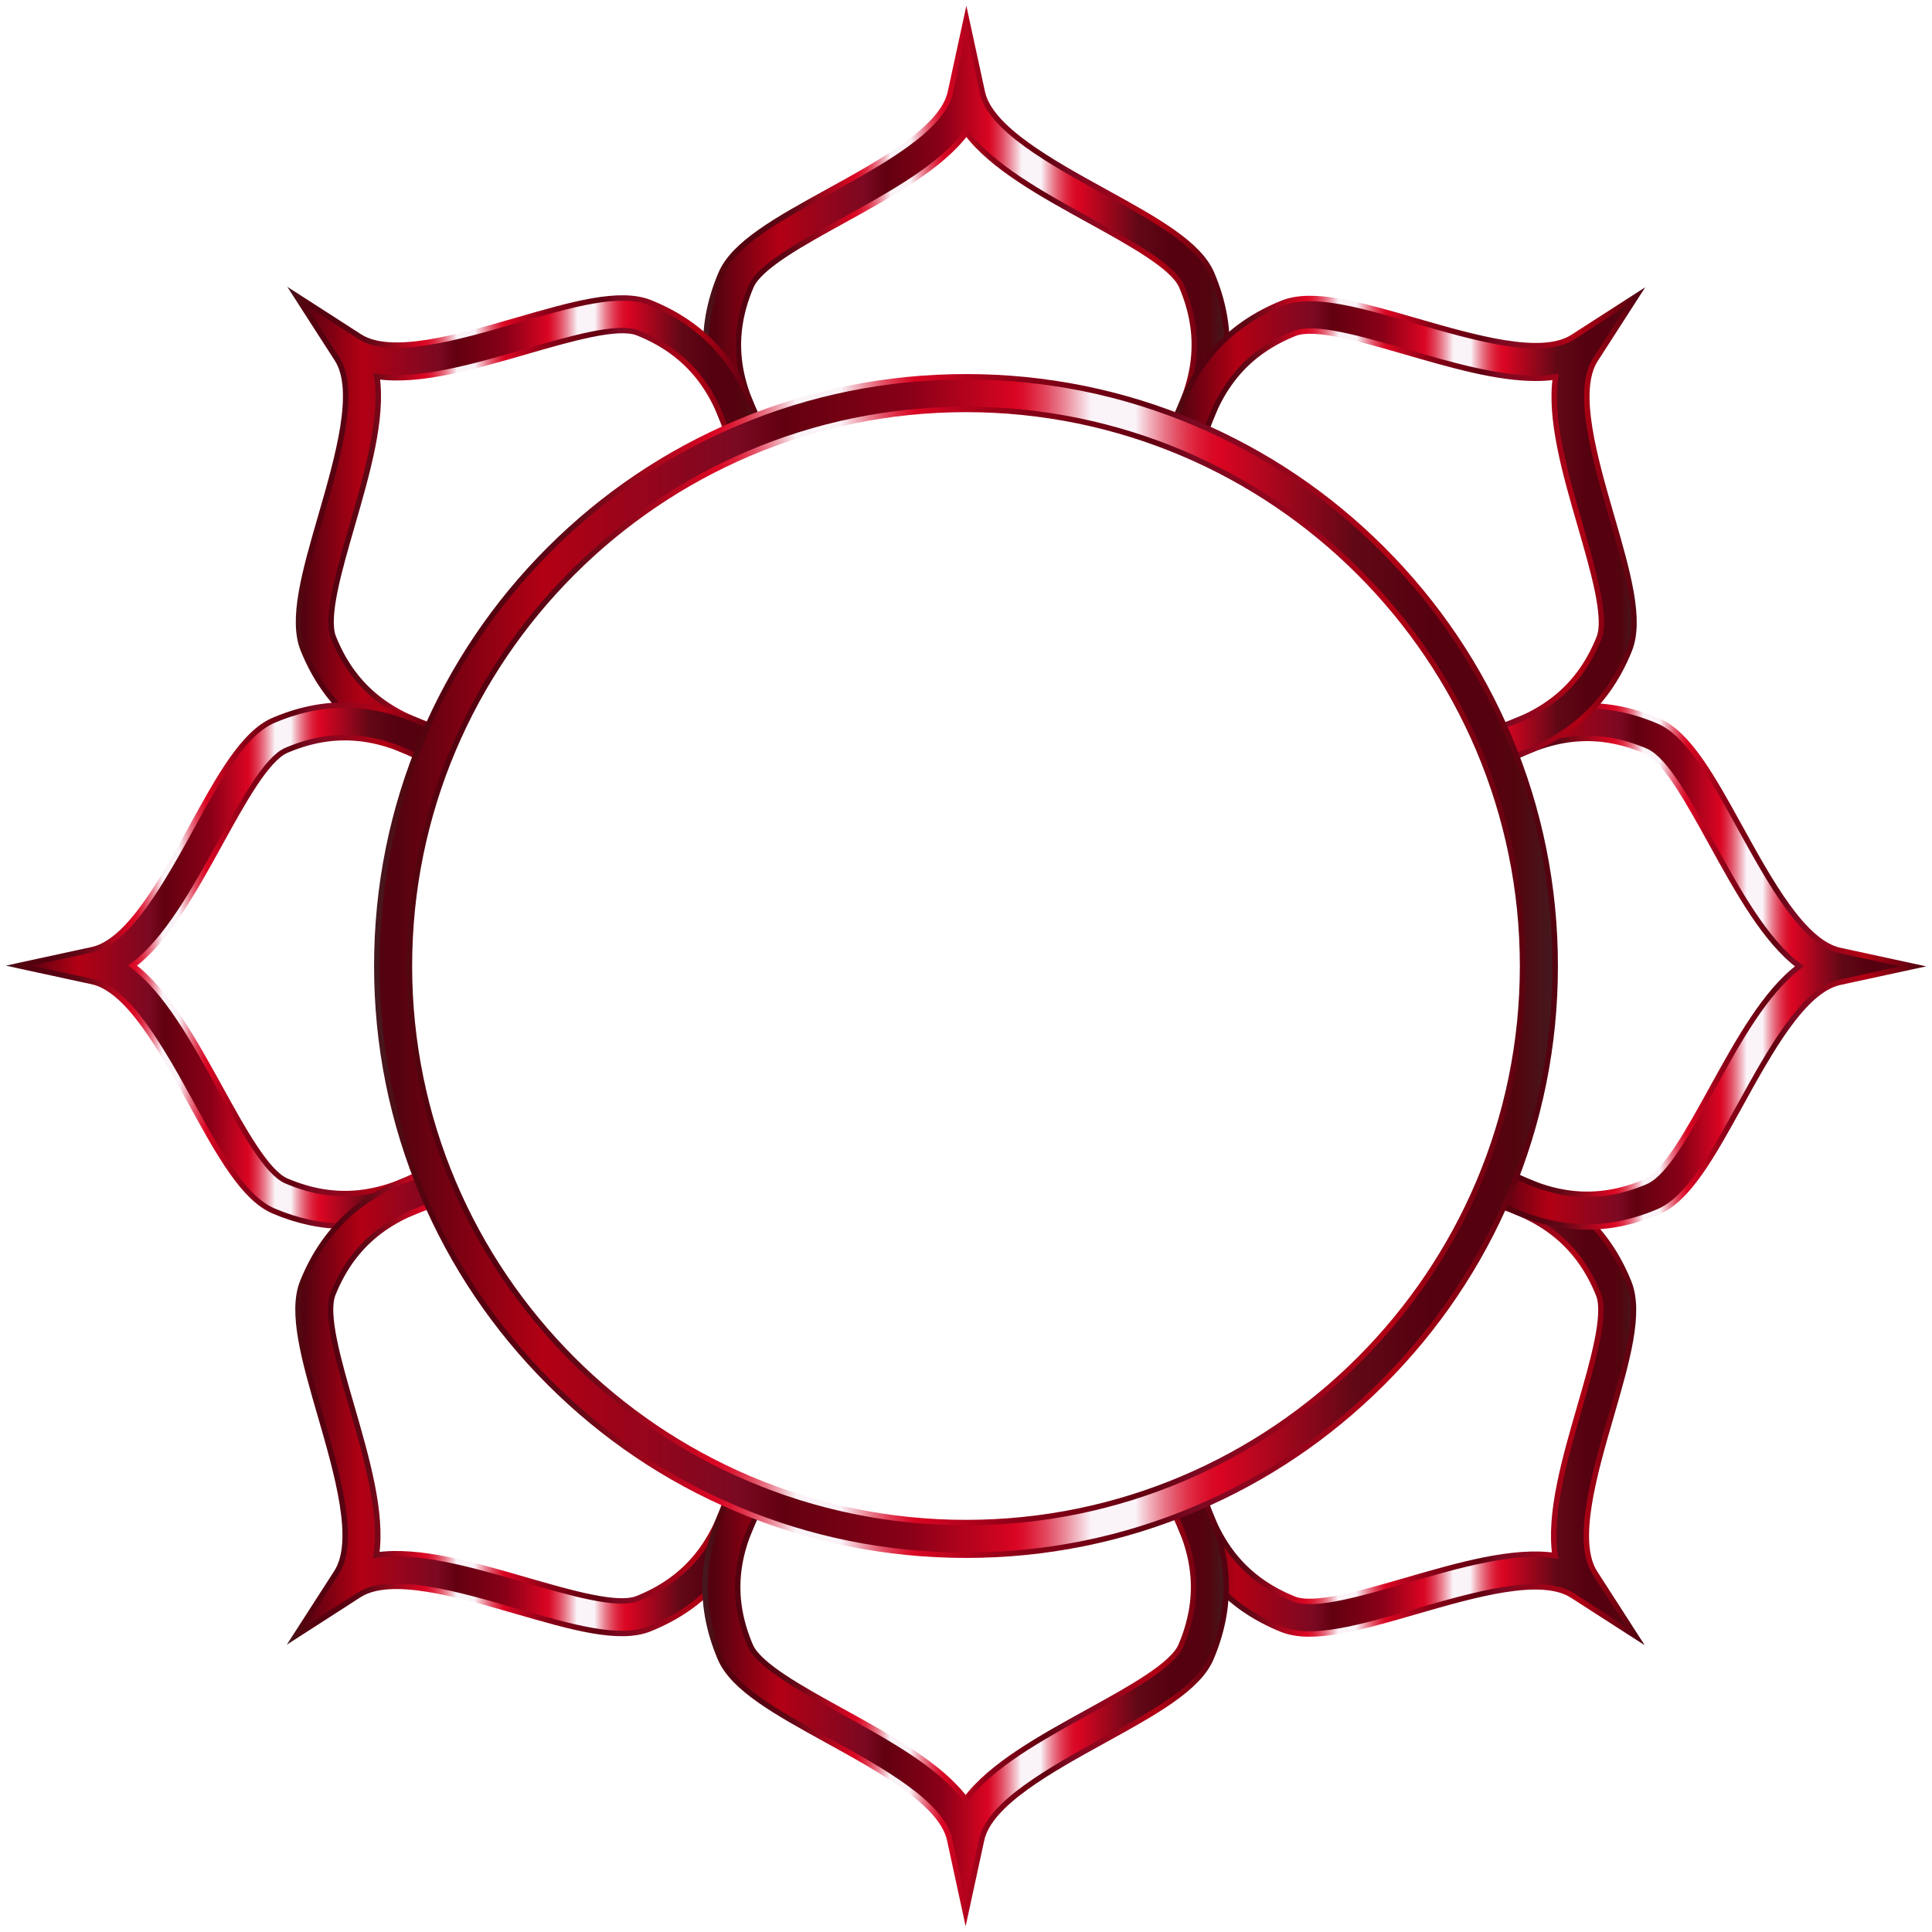 <?xml version="1.0" encoding="utf-8"?>

<!DOCTYPE svg PUBLIC "-//W3C//DTD SVG 1.1//EN" "http://www.w3.org/Graphics/SVG/1.1/DTD/svg11.dtd">
<svg version="1.1" id="Layer_1" xmlns="http://www.w3.org/2000/svg" xmlns:xlink="http://www.w3.org/1999/xlink" x="0px" y="0px"
	 viewBox="0 0 1775.816 1775.816" enable-background="new 0 0 1775.816 1775.816" xml:space="preserve">
<g>
	<g>
		<linearGradient id="SVGID_1_" gradientUnits="userSpaceOnUse" x1="648.731" y1="211.562" x2="1127.743" y2="211.562">
			<stop  offset="0.018" style="stop-color:#550210"/>
			<stop  offset="0.141" style="stop-color:#B20014"/>
			<stop  offset="0.306" style="stop-color:#7B0922"/>
			<stop  offset="0.345" style="stop-color:#620010"/>
			<stop  offset="0.453" style="stop-color:#890017"/>
			<stop  offset="0.542" style="stop-color:#D90522"/>
			<stop  offset="0.547" style="stop-color:#DA0D29"/>
			<stop  offset="0.556" style="stop-color:#DD243E"/>
			<stop  offset="0.568" style="stop-color:#E2485F"/>
			<stop  offset="0.581" style="stop-color:#E97C8D"/>
			<stop  offset="0.595" style="stop-color:#F2BCC6"/>
			<stop  offset="0.606" style="stop-color:#FAF3F8"/>
			<stop  offset="0.644" style="stop-color:#FAF3F8"/>
			<stop  offset="0.646" style="stop-color:#F8E5EC"/>
			<stop  offset="0.657" style="stop-color:#F0ABB7"/>
			<stop  offset="0.668" style="stop-color:#E97889"/>
			<stop  offset="0.679" style="stop-color:#E34F64"/>
			<stop  offset="0.689" style="stop-color:#DF2F47"/>
			<stop  offset="0.699" style="stop-color:#DC1833"/>
			<stop  offset="0.708" style="stop-color:#DA0A26"/>
			<stop  offset="0.716" style="stop-color:#D90522"/>
			<stop  offset="0.83" style="stop-color:#610816"/>
			<stop  offset="0.896" style="stop-color:#550110"/>
			<stop  offset="0.943" style="stop-color:#550110"/>
			<stop  offset="0.967" style="stop-color:#53050E"/>
			<stop  offset="1" style="stop-color:#441A20"/>
		</linearGradient>
		<linearGradient id="SVGID_2_" gradientUnits="userSpaceOnUse" x1="646.231" y1="207.364" x2="1130.243" y2="207.364">
			<stop  offset="0" style="stop-color:#441A20"/>
			<stop  offset="0.033" style="stop-color:#53050E"/>
			<stop  offset="0.057" style="stop-color:#550110"/>
			<stop  offset="0.104" style="stop-color:#550110"/>
			<stop  offset="0.171" style="stop-color:#610816"/>
			<stop  offset="0.284" style="stop-color:#D90522"/>
			<stop  offset="0.292" style="stop-color:#DA0A26"/>
			<stop  offset="0.301" style="stop-color:#DC1833"/>
			<stop  offset="0.311" style="stop-color:#DF2F47"/>
			<stop  offset="0.321" style="stop-color:#E34F64"/>
			<stop  offset="0.332" style="stop-color:#E97889"/>
			<stop  offset="0.343" style="stop-color:#F0ABB7"/>
			<stop  offset="0.354" style="stop-color:#F8E5EC"/>
			<stop  offset="0.356" style="stop-color:#FAF3F8"/>
			<stop  offset="0.394" style="stop-color:#FAF3F8"/>
			<stop  offset="0.405" style="stop-color:#F2BCC6"/>
			<stop  offset="0.419" style="stop-color:#E97C8D"/>
			<stop  offset="0.432" style="stop-color:#E2485F"/>
			<stop  offset="0.444" style="stop-color:#DD243E"/>
			<stop  offset="0.453" style="stop-color:#DA0D29"/>
			<stop  offset="0.458" style="stop-color:#D90522"/>
			<stop  offset="0.547" style="stop-color:#890017"/>
			<stop  offset="0.655" style="stop-color:#620010"/>
			<stop  offset="0.694" style="stop-color:#7B0922"/>
			<stop  offset="0.86" style="stop-color:#B20014"/>
			<stop  offset="0.982" style="stop-color:#550210"/>
		</linearGradient>
		<path fill="url(#SVGID_1_)" stroke="url(#SVGID_2_)" stroke-width="5" stroke-miterlimit="10" d="M674.199,406.009
			c-29.605-52.6-33.358-103.146-11.474-154.526c11.767-27.627,51.746-49.658,98.038-75.168
			c49.484-27.269,105.571-58.177,112.815-91.585l14.66-67.616l14.659,67.616c7.243,33.409,63.331,64.316,112.815,91.586
			c46.291,25.509,86.27,47.54,98.038,75.167c21.884,51.381,18.131,101.927-11.474,154.526l-26.145-14.715
			c25.072-44.545,28.255-85.235,10.017-128.056c-7.711-18.104-46.959-39.732-84.916-60.649
			c-44.221-24.369-89.595-49.373-112.995-80.722c-23.4,31.349-68.774,56.353-112.995,80.722
			c-37.957,20.917-77.205,42.545-84.916,60.649c-18.238,42.82-15.055,83.511,10.017,128.056L674.199,406.009z"/>
	</g>
	<g>
		<linearGradient id="SVGID_3_" gradientUnits="userSpaceOnUse" x1="272.396" y1="485.1" x2="698.735" y2="485.1">
			<stop  offset="0.018" style="stop-color:#550210"/>
			<stop  offset="0.141" style="stop-color:#B20014"/>
			<stop  offset="0.306" style="stop-color:#7B0922"/>
			<stop  offset="0.345" style="stop-color:#620010"/>
			<stop  offset="0.453" style="stop-color:#890017"/>
			<stop  offset="0.542" style="stop-color:#D90522"/>
			<stop  offset="0.547" style="stop-color:#DA0D29"/>
			<stop  offset="0.556" style="stop-color:#DD243E"/>
			<stop  offset="0.568" style="stop-color:#E2485F"/>
			<stop  offset="0.581" style="stop-color:#E97C8D"/>
			<stop  offset="0.595" style="stop-color:#F2BCC6"/>
			<stop  offset="0.606" style="stop-color:#FAF3F8"/>
			<stop  offset="0.644" style="stop-color:#FAF3F8"/>
			<stop  offset="0.646" style="stop-color:#F8E5EC"/>
			<stop  offset="0.657" style="stop-color:#F0ABB7"/>
			<stop  offset="0.668" style="stop-color:#E97889"/>
			<stop  offset="0.679" style="stop-color:#E34F64"/>
			<stop  offset="0.689" style="stop-color:#DF2F47"/>
			<stop  offset="0.699" style="stop-color:#DC1833"/>
			<stop  offset="0.708" style="stop-color:#DA0A26"/>
			<stop  offset="0.716" style="stop-color:#D90522"/>
			<stop  offset="0.83" style="stop-color:#610816"/>
			<stop  offset="0.896" style="stop-color:#550110"/>
			<stop  offset="0.943" style="stop-color:#550110"/>
			<stop  offset="0.967" style="stop-color:#53050E"/>
			<stop  offset="1" style="stop-color:#441A20"/>
		</linearGradient>
		<linearGradient id="SVGID_4_" gradientUnits="userSpaceOnUse" x1="264.053" y1="482.469" x2="701.816" y2="482.469">
			<stop  offset="0" style="stop-color:#441A20"/>
			<stop  offset="0.033" style="stop-color:#53050E"/>
			<stop  offset="0.057" style="stop-color:#550110"/>
			<stop  offset="0.104" style="stop-color:#550110"/>
			<stop  offset="0.171" style="stop-color:#610816"/>
			<stop  offset="0.284" style="stop-color:#D90522"/>
			<stop  offset="0.292" style="stop-color:#DA0A26"/>
			<stop  offset="0.301" style="stop-color:#DC1833"/>
			<stop  offset="0.311" style="stop-color:#DF2F47"/>
			<stop  offset="0.321" style="stop-color:#E34F64"/>
			<stop  offset="0.332" style="stop-color:#E97889"/>
			<stop  offset="0.343" style="stop-color:#F0ABB7"/>
			<stop  offset="0.354" style="stop-color:#F8E5EC"/>
			<stop  offset="0.356" style="stop-color:#FAF3F8"/>
			<stop  offset="0.394" style="stop-color:#FAF3F8"/>
			<stop  offset="0.405" style="stop-color:#F2BCC6"/>
			<stop  offset="0.419" style="stop-color:#E97C8D"/>
			<stop  offset="0.432" style="stop-color:#E2485F"/>
			<stop  offset="0.444" style="stop-color:#DD243E"/>
			<stop  offset="0.453" style="stop-color:#DA0D29"/>
			<stop  offset="0.458" style="stop-color:#D90522"/>
			<stop  offset="0.547" style="stop-color:#890017"/>
			<stop  offset="0.655" style="stop-color:#620010"/>
			<stop  offset="0.694" style="stop-color:#7B0922"/>
			<stop  offset="0.86" style="stop-color:#B20014"/>
			<stop  offset="0.982" style="stop-color:#550210"/>
		</linearGradient>
		<path fill="url(#SVGID_3_)" stroke="url(#SVGID_4_)" stroke-width="5" stroke-miterlimit="10" d="M396.039,698.269
			c-58.128-16.259-96.523-49.347-117.38-101.153c-11.215-27.856,1.477-71.704,16.171-122.475
			c15.708-54.273,33.513-115.788,15.011-144.533l-37.446-58.178l58.178,37.446c28.746,18.502,90.259,0.698,144.533-15.011
			c50.771-14.695,94.62-27.386,122.475-16.171c51.806,20.856,84.894,59.252,101.153,117.38l-28.891,8.081
			c-13.77-49.227-40.292-80.25-83.467-97.632c-18.253-7.348-61.301,5.11-102.93,17.16c-48.501,14.037-98.266,28.438-136.979,22.821
			c5.621,38.713-8.783,88.478-22.821,136.978c-12.049,41.629-24.508,84.676-17.16,102.93c17.382,43.175,48.405,69.697,97.632,83.467
			L396.039,698.269z"/>
	</g>
	<g>
		<linearGradient id="SVGID_5_" gradientUnits="userSpaceOnUse" x1="17.115" y1="887.578" x2="406.01" y2="887.578">
			<stop  offset="0.018" style="stop-color:#550210"/>
			<stop  offset="0.141" style="stop-color:#B20014"/>
			<stop  offset="0.306" style="stop-color:#7B0922"/>
			<stop  offset="0.345" style="stop-color:#620010"/>
			<stop  offset="0.453" style="stop-color:#890017"/>
			<stop  offset="0.542" style="stop-color:#D90522"/>
			<stop  offset="0.547" style="stop-color:#DA0D29"/>
			<stop  offset="0.556" style="stop-color:#DD243E"/>
			<stop  offset="0.568" style="stop-color:#E2485F"/>
			<stop  offset="0.581" style="stop-color:#E97C8D"/>
			<stop  offset="0.595" style="stop-color:#F2BCC6"/>
			<stop  offset="0.606" style="stop-color:#FAF3F8"/>
			<stop  offset="0.644" style="stop-color:#FAF3F8"/>
			<stop  offset="0.646" style="stop-color:#F8E5EC"/>
			<stop  offset="0.657" style="stop-color:#F0ABB7"/>
			<stop  offset="0.668" style="stop-color:#E97889"/>
			<stop  offset="0.679" style="stop-color:#E34F64"/>
			<stop  offset="0.689" style="stop-color:#DF2F47"/>
			<stop  offset="0.699" style="stop-color:#DC1833"/>
			<stop  offset="0.708" style="stop-color:#DA0A26"/>
			<stop  offset="0.716" style="stop-color:#D90522"/>
			<stop  offset="0.83" style="stop-color:#610816"/>
			<stop  offset="0.896" style="stop-color:#550110"/>
			<stop  offset="0.943" style="stop-color:#550110"/>
			<stop  offset="0.967" style="stop-color:#53050E"/>
			<stop  offset="1" style="stop-color:#441A20"/>
		</linearGradient>
		<linearGradient id="SVGID_6_" gradientUnits="userSpaceOnUse" x1="5.316" y1="887.578" x2="409.414" y2="887.578">
			<stop  offset="0" style="stop-color:#441A20"/>
			<stop  offset="0.033" style="stop-color:#53050E"/>
			<stop  offset="0.057" style="stop-color:#550110"/>
			<stop  offset="0.104" style="stop-color:#550110"/>
			<stop  offset="0.171" style="stop-color:#610816"/>
			<stop  offset="0.284" style="stop-color:#D90522"/>
			<stop  offset="0.292" style="stop-color:#DA0A26"/>
			<stop  offset="0.301" style="stop-color:#DC1833"/>
			<stop  offset="0.311" style="stop-color:#DF2F47"/>
			<stop  offset="0.321" style="stop-color:#E34F64"/>
			<stop  offset="0.332" style="stop-color:#E97889"/>
			<stop  offset="0.343" style="stop-color:#F0ABB7"/>
			<stop  offset="0.354" style="stop-color:#F8E5EC"/>
			<stop  offset="0.356" style="stop-color:#FAF3F8"/>
			<stop  offset="0.394" style="stop-color:#FAF3F8"/>
			<stop  offset="0.405" style="stop-color:#F2BCC6"/>
			<stop  offset="0.419" style="stop-color:#E97C8D"/>
			<stop  offset="0.432" style="stop-color:#E2485F"/>
			<stop  offset="0.444" style="stop-color:#DD243E"/>
			<stop  offset="0.453" style="stop-color:#DA0D29"/>
			<stop  offset="0.458" style="stop-color:#D90522"/>
			<stop  offset="0.547" style="stop-color:#890017"/>
			<stop  offset="0.655" style="stop-color:#620010"/>
			<stop  offset="0.694" style="stop-color:#7B0922"/>
			<stop  offset="0.86" style="stop-color:#B20014"/>
			<stop  offset="0.982" style="stop-color:#550210"/>
		</linearGradient>
		<path fill="url(#SVGID_5_)" stroke="url(#SVGID_6_)" stroke-width="5" stroke-miterlimit="10" d="M316.923,1127.084
			c-21.813,0-43.548-4.669-65.44-13.993c-27.627-11.768-49.658-51.746-75.167-98.038c-27.27-49.484-58.177-105.571-91.586-112.814
			l-67.615-14.66L84.73,872.92c33.409-7.244,64.316-63.331,91.585-112.815c25.51-46.292,47.541-86.271,75.168-98.038
			c51.382-21.885,101.927-18.132,154.526,11.474l-14.715,26.144c-44.544-25.072-85.235-28.255-128.056-10.017
			c-18.104,7.711-39.732,46.959-60.649,84.916c-24.369,44.221-49.373,89.595-80.722,112.995
			c31.349,23.401,56.353,68.774,80.722,112.996c20.917,37.956,42.545,77.204,60.649,84.915c42.82,18.24,83.51,15.057,128.056-10.017
			l14.715,26.145C375.821,1118.608,346.304,1127.084,316.923,1127.084z"/>
	</g>
	<g>
		<linearGradient id="SVGID_7_" gradientUnits="userSpaceOnUse" x1="271.931" y1="1290.25" x2="698.269" y2="1290.25">
			<stop  offset="0.018" style="stop-color:#550210"/>
			<stop  offset="0.141" style="stop-color:#B20014"/>
			<stop  offset="0.306" style="stop-color:#7B0922"/>
			<stop  offset="0.345" style="stop-color:#620010"/>
			<stop  offset="0.453" style="stop-color:#890017"/>
			<stop  offset="0.542" style="stop-color:#D90522"/>
			<stop  offset="0.547" style="stop-color:#DA0D29"/>
			<stop  offset="0.556" style="stop-color:#DD243E"/>
			<stop  offset="0.568" style="stop-color:#E2485F"/>
			<stop  offset="0.581" style="stop-color:#E97C8D"/>
			<stop  offset="0.595" style="stop-color:#F2BCC6"/>
			<stop  offset="0.606" style="stop-color:#FAF3F8"/>
			<stop  offset="0.644" style="stop-color:#FAF3F8"/>
			<stop  offset="0.646" style="stop-color:#F8E5EC"/>
			<stop  offset="0.657" style="stop-color:#F0ABB7"/>
			<stop  offset="0.668" style="stop-color:#E97889"/>
			<stop  offset="0.679" style="stop-color:#E34F64"/>
			<stop  offset="0.689" style="stop-color:#DF2F47"/>
			<stop  offset="0.699" style="stop-color:#DC1833"/>
			<stop  offset="0.708" style="stop-color:#DA0A26"/>
			<stop  offset="0.716" style="stop-color:#D90522"/>
			<stop  offset="0.83" style="stop-color:#610816"/>
			<stop  offset="0.896" style="stop-color:#550110"/>
			<stop  offset="0.943" style="stop-color:#550110"/>
			<stop  offset="0.967" style="stop-color:#53050E"/>
			<stop  offset="1" style="stop-color:#441A20"/>
		</linearGradient>
		<linearGradient id="SVGID_8_" gradientUnits="userSpaceOnUse" x1="263.588" y1="1292.881" x2="701.35" y2="1292.881">
			<stop  offset="0" style="stop-color:#441A20"/>
			<stop  offset="0.033" style="stop-color:#53050E"/>
			<stop  offset="0.057" style="stop-color:#550110"/>
			<stop  offset="0.104" style="stop-color:#550110"/>
			<stop  offset="0.171" style="stop-color:#610816"/>
			<stop  offset="0.284" style="stop-color:#D90522"/>
			<stop  offset="0.292" style="stop-color:#DA0A26"/>
			<stop  offset="0.301" style="stop-color:#DC1833"/>
			<stop  offset="0.311" style="stop-color:#DF2F47"/>
			<stop  offset="0.321" style="stop-color:#E34F64"/>
			<stop  offset="0.332" style="stop-color:#E97889"/>
			<stop  offset="0.343" style="stop-color:#F0ABB7"/>
			<stop  offset="0.354" style="stop-color:#F8E5EC"/>
			<stop  offset="0.356" style="stop-color:#FAF3F8"/>
			<stop  offset="0.394" style="stop-color:#FAF3F8"/>
			<stop  offset="0.405" style="stop-color:#F2BCC6"/>
			<stop  offset="0.419" style="stop-color:#E97C8D"/>
			<stop  offset="0.432" style="stop-color:#E2485F"/>
			<stop  offset="0.444" style="stop-color:#DD243E"/>
			<stop  offset="0.453" style="stop-color:#DA0D29"/>
			<stop  offset="0.458" style="stop-color:#D90522"/>
			<stop  offset="0.547" style="stop-color:#890017"/>
			<stop  offset="0.655" style="stop-color:#620010"/>
			<stop  offset="0.694" style="stop-color:#7B0922"/>
			<stop  offset="0.86" style="stop-color:#B20014"/>
			<stop  offset="0.982" style="stop-color:#550210"/>
		</linearGradient>
		<path fill="url(#SVGID_7_)" stroke="url(#SVGID_8_)" stroke-width="5" stroke-miterlimit="10" d="M271.931,1503.419l37.445-58.177
			c18.501-28.745,0.697-90.26-15.011-144.532c-14.695-50.771-27.386-94.619-16.171-122.476
			c20.856-51.807,59.252-84.894,117.38-101.153l8.081,28.891c-49.227,13.771-80.25,40.292-97.632,83.466
			c-7.349,18.255,5.11,61.302,17.16,102.932c14.038,48.5,28.441,98.265,22.821,136.978c38.711-5.62,88.477,8.783,136.978,22.82
			c41.628,12.05,84.675,24.511,102.93,17.159c43.175-17.381,69.697-48.404,83.467-97.632l28.891,8.082
			c-16.259,58.128-49.347,96.523-101.154,117.38c-27.855,11.213-71.703-1.477-122.475-16.172
			c-54.274-15.709-115.79-33.515-144.532-15.011L271.931,1503.419z"/>
	</g>
	<g>
		<linearGradient id="SVGID_9_" gradientUnits="userSpaceOnUse" x1="1077.081" y1="1290.716" x2="1503.42" y2="1290.716">
			<stop  offset="0.018" style="stop-color:#550210"/>
			<stop  offset="0.141" style="stop-color:#B20014"/>
			<stop  offset="0.306" style="stop-color:#7B0922"/>
			<stop  offset="0.345" style="stop-color:#620010"/>
			<stop  offset="0.453" style="stop-color:#890017"/>
			<stop  offset="0.542" style="stop-color:#D90522"/>
			<stop  offset="0.547" style="stop-color:#DA0D29"/>
			<stop  offset="0.556" style="stop-color:#DD243E"/>
			<stop  offset="0.568" style="stop-color:#E2485F"/>
			<stop  offset="0.581" style="stop-color:#E97C8D"/>
			<stop  offset="0.595" style="stop-color:#F2BCC6"/>
			<stop  offset="0.606" style="stop-color:#FAF3F8"/>
			<stop  offset="0.644" style="stop-color:#FAF3F8"/>
			<stop  offset="0.646" style="stop-color:#F8E5EC"/>
			<stop  offset="0.657" style="stop-color:#F0ABB7"/>
			<stop  offset="0.668" style="stop-color:#E97889"/>
			<stop  offset="0.679" style="stop-color:#E34F64"/>
			<stop  offset="0.689" style="stop-color:#DF2F47"/>
			<stop  offset="0.699" style="stop-color:#DC1833"/>
			<stop  offset="0.708" style="stop-color:#DA0A26"/>
			<stop  offset="0.716" style="stop-color:#D90522"/>
			<stop  offset="0.83" style="stop-color:#610816"/>
			<stop  offset="0.896" style="stop-color:#550110"/>
			<stop  offset="0.943" style="stop-color:#550110"/>
			<stop  offset="0.967" style="stop-color:#53050E"/>
			<stop  offset="1" style="stop-color:#441A20"/>
		</linearGradient>
		<linearGradient id="SVGID_10_" gradientUnits="userSpaceOnUse" x1="1074" y1="1293.347" x2="1511.763" y2="1293.347">
			<stop  offset="0" style="stop-color:#441A20"/>
			<stop  offset="0.033" style="stop-color:#53050E"/>
			<stop  offset="0.057" style="stop-color:#550110"/>
			<stop  offset="0.104" style="stop-color:#550110"/>
			<stop  offset="0.171" style="stop-color:#610816"/>
			<stop  offset="0.284" style="stop-color:#D90522"/>
			<stop  offset="0.292" style="stop-color:#DA0A26"/>
			<stop  offset="0.301" style="stop-color:#DC1833"/>
			<stop  offset="0.311" style="stop-color:#DF2F47"/>
			<stop  offset="0.321" style="stop-color:#E34F64"/>
			<stop  offset="0.332" style="stop-color:#E97889"/>
			<stop  offset="0.343" style="stop-color:#F0ABB7"/>
			<stop  offset="0.354" style="stop-color:#F8E5EC"/>
			<stop  offset="0.356" style="stop-color:#FAF3F8"/>
			<stop  offset="0.394" style="stop-color:#FAF3F8"/>
			<stop  offset="0.405" style="stop-color:#F2BCC6"/>
			<stop  offset="0.419" style="stop-color:#E97C8D"/>
			<stop  offset="0.432" style="stop-color:#E2485F"/>
			<stop  offset="0.444" style="stop-color:#DD243E"/>
			<stop  offset="0.453" style="stop-color:#DA0D29"/>
			<stop  offset="0.458" style="stop-color:#D90522"/>
			<stop  offset="0.547" style="stop-color:#890017"/>
			<stop  offset="0.655" style="stop-color:#620010"/>
			<stop  offset="0.694" style="stop-color:#7B0922"/>
			<stop  offset="0.86" style="stop-color:#B20014"/>
			<stop  offset="0.982" style="stop-color:#550210"/>
		</linearGradient>
		<path fill="url(#SVGID_9_)" stroke="url(#SVGID_10_)" stroke-width="5" stroke-miterlimit="10" d="M1503.42,1503.885
			l-58.177-37.445c-28.746-18.504-90.26-0.698-144.533,15.011c-50.771,14.695-94.621,27.387-122.475,16.172
			c-51.807-20.857-84.895-59.253-101.154-117.38l28.891-8.082c13.771,49.227,40.293,80.25,83.468,97.632
			c18.248,7.35,61.299-5.109,102.93-17.158c48.5-14.038,98.263-28.443,136.979-22.821c-5.62-38.714,8.783-88.479,22.82-136.979
			c12.049-41.629,24.508-84.676,17.159-102.93c-17.382-43.174-48.405-69.696-97.632-83.467l8.082-28.891
			c58.127,16.26,96.522,49.348,117.38,101.153c11.214,27.856-1.477,71.704-16.172,122.475
			c-15.708,54.273-33.513,115.788-15.011,144.534L1503.42,1503.885z"/>
	</g>
	<g>
		<linearGradient id="SVGID_11_" gradientUnits="userSpaceOnUse" x1="648.073" y1="1564.254" x2="1127.085" y2="1564.254">
			<stop  offset="0.018" style="stop-color:#550210"/>
			<stop  offset="0.141" style="stop-color:#B20014"/>
			<stop  offset="0.306" style="stop-color:#7B0922"/>
			<stop  offset="0.345" style="stop-color:#620010"/>
			<stop  offset="0.453" style="stop-color:#890017"/>
			<stop  offset="0.542" style="stop-color:#D90522"/>
			<stop  offset="0.547" style="stop-color:#DA0D29"/>
			<stop  offset="0.556" style="stop-color:#DD243E"/>
			<stop  offset="0.568" style="stop-color:#E2485F"/>
			<stop  offset="0.581" style="stop-color:#E97C8D"/>
			<stop  offset="0.595" style="stop-color:#F2BCC6"/>
			<stop  offset="0.606" style="stop-color:#FAF3F8"/>
			<stop  offset="0.644" style="stop-color:#FAF3F8"/>
			<stop  offset="0.646" style="stop-color:#F8E5EC"/>
			<stop  offset="0.657" style="stop-color:#F0ABB7"/>
			<stop  offset="0.668" style="stop-color:#E97889"/>
			<stop  offset="0.679" style="stop-color:#E34F64"/>
			<stop  offset="0.689" style="stop-color:#DF2F47"/>
			<stop  offset="0.699" style="stop-color:#DC1833"/>
			<stop  offset="0.708" style="stop-color:#DA0A26"/>
			<stop  offset="0.716" style="stop-color:#D90522"/>
			<stop  offset="0.83" style="stop-color:#610816"/>
			<stop  offset="0.896" style="stop-color:#550110"/>
			<stop  offset="0.943" style="stop-color:#550110"/>
			<stop  offset="0.967" style="stop-color:#53050E"/>
			<stop  offset="1" style="stop-color:#441A20"/>
		</linearGradient>
		<linearGradient id="SVGID_12_" gradientUnits="userSpaceOnUse" x1="645.573" y1="1568.451" x2="1129.585" y2="1568.451">
			<stop  offset="0" style="stop-color:#441A20"/>
			<stop  offset="0.033" style="stop-color:#53050E"/>
			<stop  offset="0.057" style="stop-color:#550110"/>
			<stop  offset="0.104" style="stop-color:#550110"/>
			<stop  offset="0.171" style="stop-color:#610816"/>
			<stop  offset="0.284" style="stop-color:#D90522"/>
			<stop  offset="0.292" style="stop-color:#DA0A26"/>
			<stop  offset="0.301" style="stop-color:#DC1833"/>
			<stop  offset="0.311" style="stop-color:#DF2F47"/>
			<stop  offset="0.321" style="stop-color:#E34F64"/>
			<stop  offset="0.332" style="stop-color:#E97889"/>
			<stop  offset="0.343" style="stop-color:#F0ABB7"/>
			<stop  offset="0.354" style="stop-color:#F8E5EC"/>
			<stop  offset="0.356" style="stop-color:#FAF3F8"/>
			<stop  offset="0.394" style="stop-color:#FAF3F8"/>
			<stop  offset="0.405" style="stop-color:#F2BCC6"/>
			<stop  offset="0.419" style="stop-color:#E97C8D"/>
			<stop  offset="0.432" style="stop-color:#E2485F"/>
			<stop  offset="0.444" style="stop-color:#DD243E"/>
			<stop  offset="0.453" style="stop-color:#DA0D29"/>
			<stop  offset="0.458" style="stop-color:#D90522"/>
			<stop  offset="0.547" style="stop-color:#890017"/>
			<stop  offset="0.655" style="stop-color:#620010"/>
			<stop  offset="0.694" style="stop-color:#7B0922"/>
			<stop  offset="0.86" style="stop-color:#B20014"/>
			<stop  offset="0.982" style="stop-color:#550210"/>
		</linearGradient>
		<path fill="url(#SVGID_11_)" stroke="url(#SVGID_12_)" stroke-width="5" stroke-miterlimit="10" d="M887.579,1758.702
			l-14.66-67.615c-7.244-33.409-63.331-64.316-112.815-91.586c-46.292-25.51-86.271-47.541-98.038-75.168
			c-21.885-51.382-18.131-101.928,11.474-154.527l26.144,14.715c-25.072,44.545-28.255,85.236-10.017,128.057
			c7.711,18.104,46.959,39.732,84.916,60.649c44.221,24.368,89.595,49.372,112.995,80.721c23.4-31.349,68.774-56.353,112.995-80.722
			c37.957-20.916,77.205-42.544,84.916-60.648c18.238-42.82,15.056-83.512-10.017-128.057l26.145-14.715
			c29.604,52.6,33.357,103.146,11.474,154.527c-11.768,27.627-51.747,49.658-98.038,75.168
			c-49.484,27.269-105.572,58.177-112.815,91.585L887.579,1758.702z"/>
	</g>
	<g>
		<linearGradient id="SVGID_13_" gradientUnits="userSpaceOnUse" x1="1369.806" y1="888.237" x2="1758.701" y2="888.237">
			<stop  offset="0.018" style="stop-color:#550210"/>
			<stop  offset="0.141" style="stop-color:#B20014"/>
			<stop  offset="0.306" style="stop-color:#7B0922"/>
			<stop  offset="0.345" style="stop-color:#620010"/>
			<stop  offset="0.453" style="stop-color:#890017"/>
			<stop  offset="0.542" style="stop-color:#D90522"/>
			<stop  offset="0.547" style="stop-color:#DA0D29"/>
			<stop  offset="0.556" style="stop-color:#DD243E"/>
			<stop  offset="0.568" style="stop-color:#E2485F"/>
			<stop  offset="0.581" style="stop-color:#E97C8D"/>
			<stop  offset="0.595" style="stop-color:#F2BCC6"/>
			<stop  offset="0.606" style="stop-color:#FAF3F8"/>
			<stop  offset="0.644" style="stop-color:#FAF3F8"/>
			<stop  offset="0.646" style="stop-color:#F8E5EC"/>
			<stop  offset="0.657" style="stop-color:#F0ABB7"/>
			<stop  offset="0.668" style="stop-color:#E97889"/>
			<stop  offset="0.679" style="stop-color:#E34F64"/>
			<stop  offset="0.689" style="stop-color:#DF2F47"/>
			<stop  offset="0.699" style="stop-color:#DC1833"/>
			<stop  offset="0.708" style="stop-color:#DA0A26"/>
			<stop  offset="0.716" style="stop-color:#D90522"/>
			<stop  offset="0.83" style="stop-color:#610816"/>
			<stop  offset="0.896" style="stop-color:#550110"/>
			<stop  offset="0.943" style="stop-color:#550110"/>
			<stop  offset="0.967" style="stop-color:#53050E"/>
			<stop  offset="1" style="stop-color:#441A20"/>
		</linearGradient>
		<linearGradient id="SVGID_14_" gradientUnits="userSpaceOnUse" x1="1366.401" y1="888.237" x2="1770.499" y2="888.237">
			<stop  offset="0" style="stop-color:#441A20"/>
			<stop  offset="0.033" style="stop-color:#53050E"/>
			<stop  offset="0.057" style="stop-color:#550110"/>
			<stop  offset="0.104" style="stop-color:#550110"/>
			<stop  offset="0.171" style="stop-color:#610816"/>
			<stop  offset="0.284" style="stop-color:#D90522"/>
			<stop  offset="0.292" style="stop-color:#DA0A26"/>
			<stop  offset="0.301" style="stop-color:#DC1833"/>
			<stop  offset="0.311" style="stop-color:#DF2F47"/>
			<stop  offset="0.321" style="stop-color:#E34F64"/>
			<stop  offset="0.332" style="stop-color:#E97889"/>
			<stop  offset="0.343" style="stop-color:#F0ABB7"/>
			<stop  offset="0.354" style="stop-color:#F8E5EC"/>
			<stop  offset="0.356" style="stop-color:#FAF3F8"/>
			<stop  offset="0.394" style="stop-color:#FAF3F8"/>
			<stop  offset="0.405" style="stop-color:#F2BCC6"/>
			<stop  offset="0.419" style="stop-color:#E97C8D"/>
			<stop  offset="0.432" style="stop-color:#E2485F"/>
			<stop  offset="0.444" style="stop-color:#DD243E"/>
			<stop  offset="0.453" style="stop-color:#DA0D29"/>
			<stop  offset="0.458" style="stop-color:#D90522"/>
			<stop  offset="0.547" style="stop-color:#890017"/>
			<stop  offset="0.655" style="stop-color:#620010"/>
			<stop  offset="0.694" style="stop-color:#7B0922"/>
			<stop  offset="0.86" style="stop-color:#B20014"/>
			<stop  offset="0.982" style="stop-color:#550210"/>
		</linearGradient>
		<path fill="url(#SVGID_13_)" stroke="url(#SVGID_14_)" stroke-width="5" stroke-miterlimit="10" d="M1458.892,1127.743
			c-29.384,0.001-58.896-8.476-89.086-25.469l14.715-26.143c44.546,25.073,85.238,28.254,128.056,10.017
			c18.104-7.712,39.732-46.96,60.649-84.916c24.368-44.222,49.372-89.595,80.721-112.996c-31.349-23.4-56.353-68.774-80.721-112.995
			c-20.917-37.957-42.545-77.205-60.649-84.916c-42.822-18.238-83.511-15.054-128.056,10.017l-14.715-26.144
			c52.6-29.605,103.146-33.357,154.526-11.474c27.627,11.767,49.658,51.746,75.168,98.038
			c27.27,49.484,58.177,105.571,91.586,112.814l67.614,14.66l-67.614,14.66c-33.409,7.243-64.316,63.33-91.586,112.814
			c-25.51,46.292-47.541,86.271-75.168,98.038C1502.443,1123.072,1480.702,1127.742,1458.892,1127.743z"/>
	</g>
	<g>
		<linearGradient id="SVGID_15_" gradientUnits="userSpaceOnUse" x1="1077.546" y1="485.565" x2="1503.885" y2="485.565">
			<stop  offset="0.018" style="stop-color:#550210"/>
			<stop  offset="0.141" style="stop-color:#B20014"/>
			<stop  offset="0.306" style="stop-color:#7B0922"/>
			<stop  offset="0.345" style="stop-color:#620010"/>
			<stop  offset="0.453" style="stop-color:#890017"/>
			<stop  offset="0.542" style="stop-color:#D90522"/>
			<stop  offset="0.547" style="stop-color:#DA0D29"/>
			<stop  offset="0.556" style="stop-color:#DD243E"/>
			<stop  offset="0.568" style="stop-color:#E2485F"/>
			<stop  offset="0.581" style="stop-color:#E97C8D"/>
			<stop  offset="0.595" style="stop-color:#F2BCC6"/>
			<stop  offset="0.606" style="stop-color:#FAF3F8"/>
			<stop  offset="0.644" style="stop-color:#FAF3F8"/>
			<stop  offset="0.646" style="stop-color:#F8E5EC"/>
			<stop  offset="0.657" style="stop-color:#F0ABB7"/>
			<stop  offset="0.668" style="stop-color:#E97889"/>
			<stop  offset="0.679" style="stop-color:#E34F64"/>
			<stop  offset="0.689" style="stop-color:#DF2F47"/>
			<stop  offset="0.699" style="stop-color:#DC1833"/>
			<stop  offset="0.708" style="stop-color:#DA0A26"/>
			<stop  offset="0.716" style="stop-color:#D90522"/>
			<stop  offset="0.83" style="stop-color:#610816"/>
			<stop  offset="0.896" style="stop-color:#550110"/>
			<stop  offset="0.943" style="stop-color:#550110"/>
			<stop  offset="0.967" style="stop-color:#53050E"/>
			<stop  offset="1" style="stop-color:#441A20"/>
		</linearGradient>
		<linearGradient id="SVGID_16_" gradientUnits="userSpaceOnUse" x1="1074.466" y1="482.934" x2="1512.229" y2="482.934">
			<stop  offset="0" style="stop-color:#441A20"/>
			<stop  offset="0.033" style="stop-color:#53050E"/>
			<stop  offset="0.057" style="stop-color:#550110"/>
			<stop  offset="0.104" style="stop-color:#550110"/>
			<stop  offset="0.171" style="stop-color:#610816"/>
			<stop  offset="0.284" style="stop-color:#D90522"/>
			<stop  offset="0.292" style="stop-color:#DA0A26"/>
			<stop  offset="0.301" style="stop-color:#DC1833"/>
			<stop  offset="0.311" style="stop-color:#DF2F47"/>
			<stop  offset="0.321" style="stop-color:#E34F64"/>
			<stop  offset="0.332" style="stop-color:#E97889"/>
			<stop  offset="0.343" style="stop-color:#F0ABB7"/>
			<stop  offset="0.354" style="stop-color:#F8E5EC"/>
			<stop  offset="0.356" style="stop-color:#FAF3F8"/>
			<stop  offset="0.394" style="stop-color:#FAF3F8"/>
			<stop  offset="0.405" style="stop-color:#F2BCC6"/>
			<stop  offset="0.419" style="stop-color:#E97C8D"/>
			<stop  offset="0.432" style="stop-color:#E2485F"/>
			<stop  offset="0.444" style="stop-color:#DD243E"/>
			<stop  offset="0.453" style="stop-color:#DA0D29"/>
			<stop  offset="0.458" style="stop-color:#D90522"/>
			<stop  offset="0.547" style="stop-color:#890017"/>
			<stop  offset="0.655" style="stop-color:#620010"/>
			<stop  offset="0.694" style="stop-color:#7B0922"/>
			<stop  offset="0.86" style="stop-color:#B20014"/>
			<stop  offset="0.982" style="stop-color:#550210"/>
		</linearGradient>
		<path fill="url(#SVGID_15_)" stroke="url(#SVGID_16_)" stroke-width="5" stroke-miterlimit="10" d="M1380.243,698.734
			l-8.082-28.891c49.228-13.77,80.25-40.292,97.631-83.466c7.35-18.254-5.109-61.301-17.158-102.931
			c-14.038-48.5-28.441-98.265-22.821-136.978c-5.888,0.854-12.036,1.247-18.392,1.247c-35.435,0.001-77.462-12.165-118.586-24.067
			c-41.631-12.049-84.678-24.507-102.931-17.16c-43.175,17.382-69.697,48.405-83.467,97.632l-28.891-8.081
			c16.26-58.127,49.347-96.523,101.154-117.38c27.854-11.214,71.702,1.476,122.475,16.171
			c54.271,15.708,115.785,33.517,144.532,15.011l58.178-37.446l-37.446,58.178c-18.502,28.745-0.697,90.259,15.011,144.532
			c14.695,50.771,27.387,94.619,16.172,122.475C1476.765,649.387,1438.371,682.475,1380.243,698.734z"/>
	</g>
	<g>
		<linearGradient id="SVGID_17_" gradientUnits="userSpaceOnUse" x1="346.33" y1="887.909" x2="1429.485" y2="887.909">
			<stop  offset="0.018" style="stop-color:#550210"/>
			<stop  offset="0.141" style="stop-color:#B20014"/>
			<stop  offset="0.306" style="stop-color:#7B0922"/>
			<stop  offset="0.345" style="stop-color:#620010"/>
			<stop  offset="0.453" style="stop-color:#890017"/>
			<stop  offset="0.542" style="stop-color:#D90522"/>
			<stop  offset="0.547" style="stop-color:#DA0D29"/>
			<stop  offset="0.556" style="stop-color:#DD243E"/>
			<stop  offset="0.568" style="stop-color:#E2485F"/>
			<stop  offset="0.581" style="stop-color:#E97C8D"/>
			<stop  offset="0.595" style="stop-color:#F2BCC6"/>
			<stop  offset="0.606" style="stop-color:#FAF3F8"/>
			<stop  offset="0.644" style="stop-color:#FAF3F8"/>
			<stop  offset="0.646" style="stop-color:#F8E5EC"/>
			<stop  offset="0.657" style="stop-color:#F0ABB7"/>
			<stop  offset="0.668" style="stop-color:#E97889"/>
			<stop  offset="0.679" style="stop-color:#E34F64"/>
			<stop  offset="0.689" style="stop-color:#DF2F47"/>
			<stop  offset="0.699" style="stop-color:#DC1833"/>
			<stop  offset="0.708" style="stop-color:#DA0A26"/>
			<stop  offset="0.716" style="stop-color:#D90522"/>
			<stop  offset="0.83" style="stop-color:#610816"/>
			<stop  offset="0.896" style="stop-color:#550110"/>
			<stop  offset="0.943" style="stop-color:#550110"/>
			<stop  offset="0.967" style="stop-color:#53050E"/>
			<stop  offset="1" style="stop-color:#441A20"/>
		</linearGradient>
		<linearGradient id="SVGID_18_" gradientUnits="userSpaceOnUse" x1="343.83" y1="887.909" x2="1431.985" y2="887.909">
			<stop  offset="0" style="stop-color:#441A20"/>
			<stop  offset="0.033" style="stop-color:#53050E"/>
			<stop  offset="0.057" style="stop-color:#550110"/>
			<stop  offset="0.104" style="stop-color:#550110"/>
			<stop  offset="0.171" style="stop-color:#610816"/>
			<stop  offset="0.284" style="stop-color:#D90522"/>
			<stop  offset="0.292" style="stop-color:#DA0A26"/>
			<stop  offset="0.301" style="stop-color:#DC1833"/>
			<stop  offset="0.311" style="stop-color:#DF2F47"/>
			<stop  offset="0.321" style="stop-color:#E34F64"/>
			<stop  offset="0.332" style="stop-color:#E97889"/>
			<stop  offset="0.343" style="stop-color:#F0ABB7"/>
			<stop  offset="0.354" style="stop-color:#F8E5EC"/>
			<stop  offset="0.356" style="stop-color:#FAF3F8"/>
			<stop  offset="0.394" style="stop-color:#FAF3F8"/>
			<stop  offset="0.405" style="stop-color:#F2BCC6"/>
			<stop  offset="0.419" style="stop-color:#E97C8D"/>
			<stop  offset="0.432" style="stop-color:#E2485F"/>
			<stop  offset="0.444" style="stop-color:#DD243E"/>
			<stop  offset="0.453" style="stop-color:#DA0D29"/>
			<stop  offset="0.458" style="stop-color:#D90522"/>
			<stop  offset="0.547" style="stop-color:#890017"/>
			<stop  offset="0.655" style="stop-color:#620010"/>
			<stop  offset="0.694" style="stop-color:#7B0922"/>
			<stop  offset="0.86" style="stop-color:#B20014"/>
			<stop  offset="0.982" style="stop-color:#550210"/>
		</linearGradient>
		<path fill="url(#SVGID_17_)" stroke="url(#SVGID_18_)" stroke-width="5" stroke-miterlimit="10" d="M887.908,1429.487
			c-73.106,0-144.033-14.321-210.811-42.566c-64.493-27.277-122.41-66.325-172.142-116.058
			c-49.733-49.733-88.781-107.65-116.059-172.143c-28.245-66.778-42.566-137.705-42.566-210.812
			c0-73.106,14.321-144.033,42.566-210.811c27.278-64.493,66.326-122.41,116.059-172.142
			c49.732-49.733,107.649-88.781,172.142-116.059c66.778-28.245,137.705-42.566,210.811-42.566
			c73.105,0,144.033,14.321,210.81,42.566c64.492,27.278,122.409,66.326,172.143,116.059
			c49.732,49.732,88.78,107.649,116.058,172.142c28.245,66.778,42.566,137.705,42.566,210.811
			c0,73.106-14.321,144.033-42.566,210.812c-27.277,64.492-66.325,122.409-116.058,172.143
			c-49.733,49.732-107.65,88.78-172.143,116.058C1031.941,1415.166,961.013,1429.487,887.908,1429.487z M887.908,376.332
			c-282.085,0-511.578,229.493-511.578,511.578s229.493,511.578,511.578,511.578s511.577-229.493,511.577-511.578
			S1169.993,376.332,887.908,376.332z"/>
	</g>
</g>
</svg>
